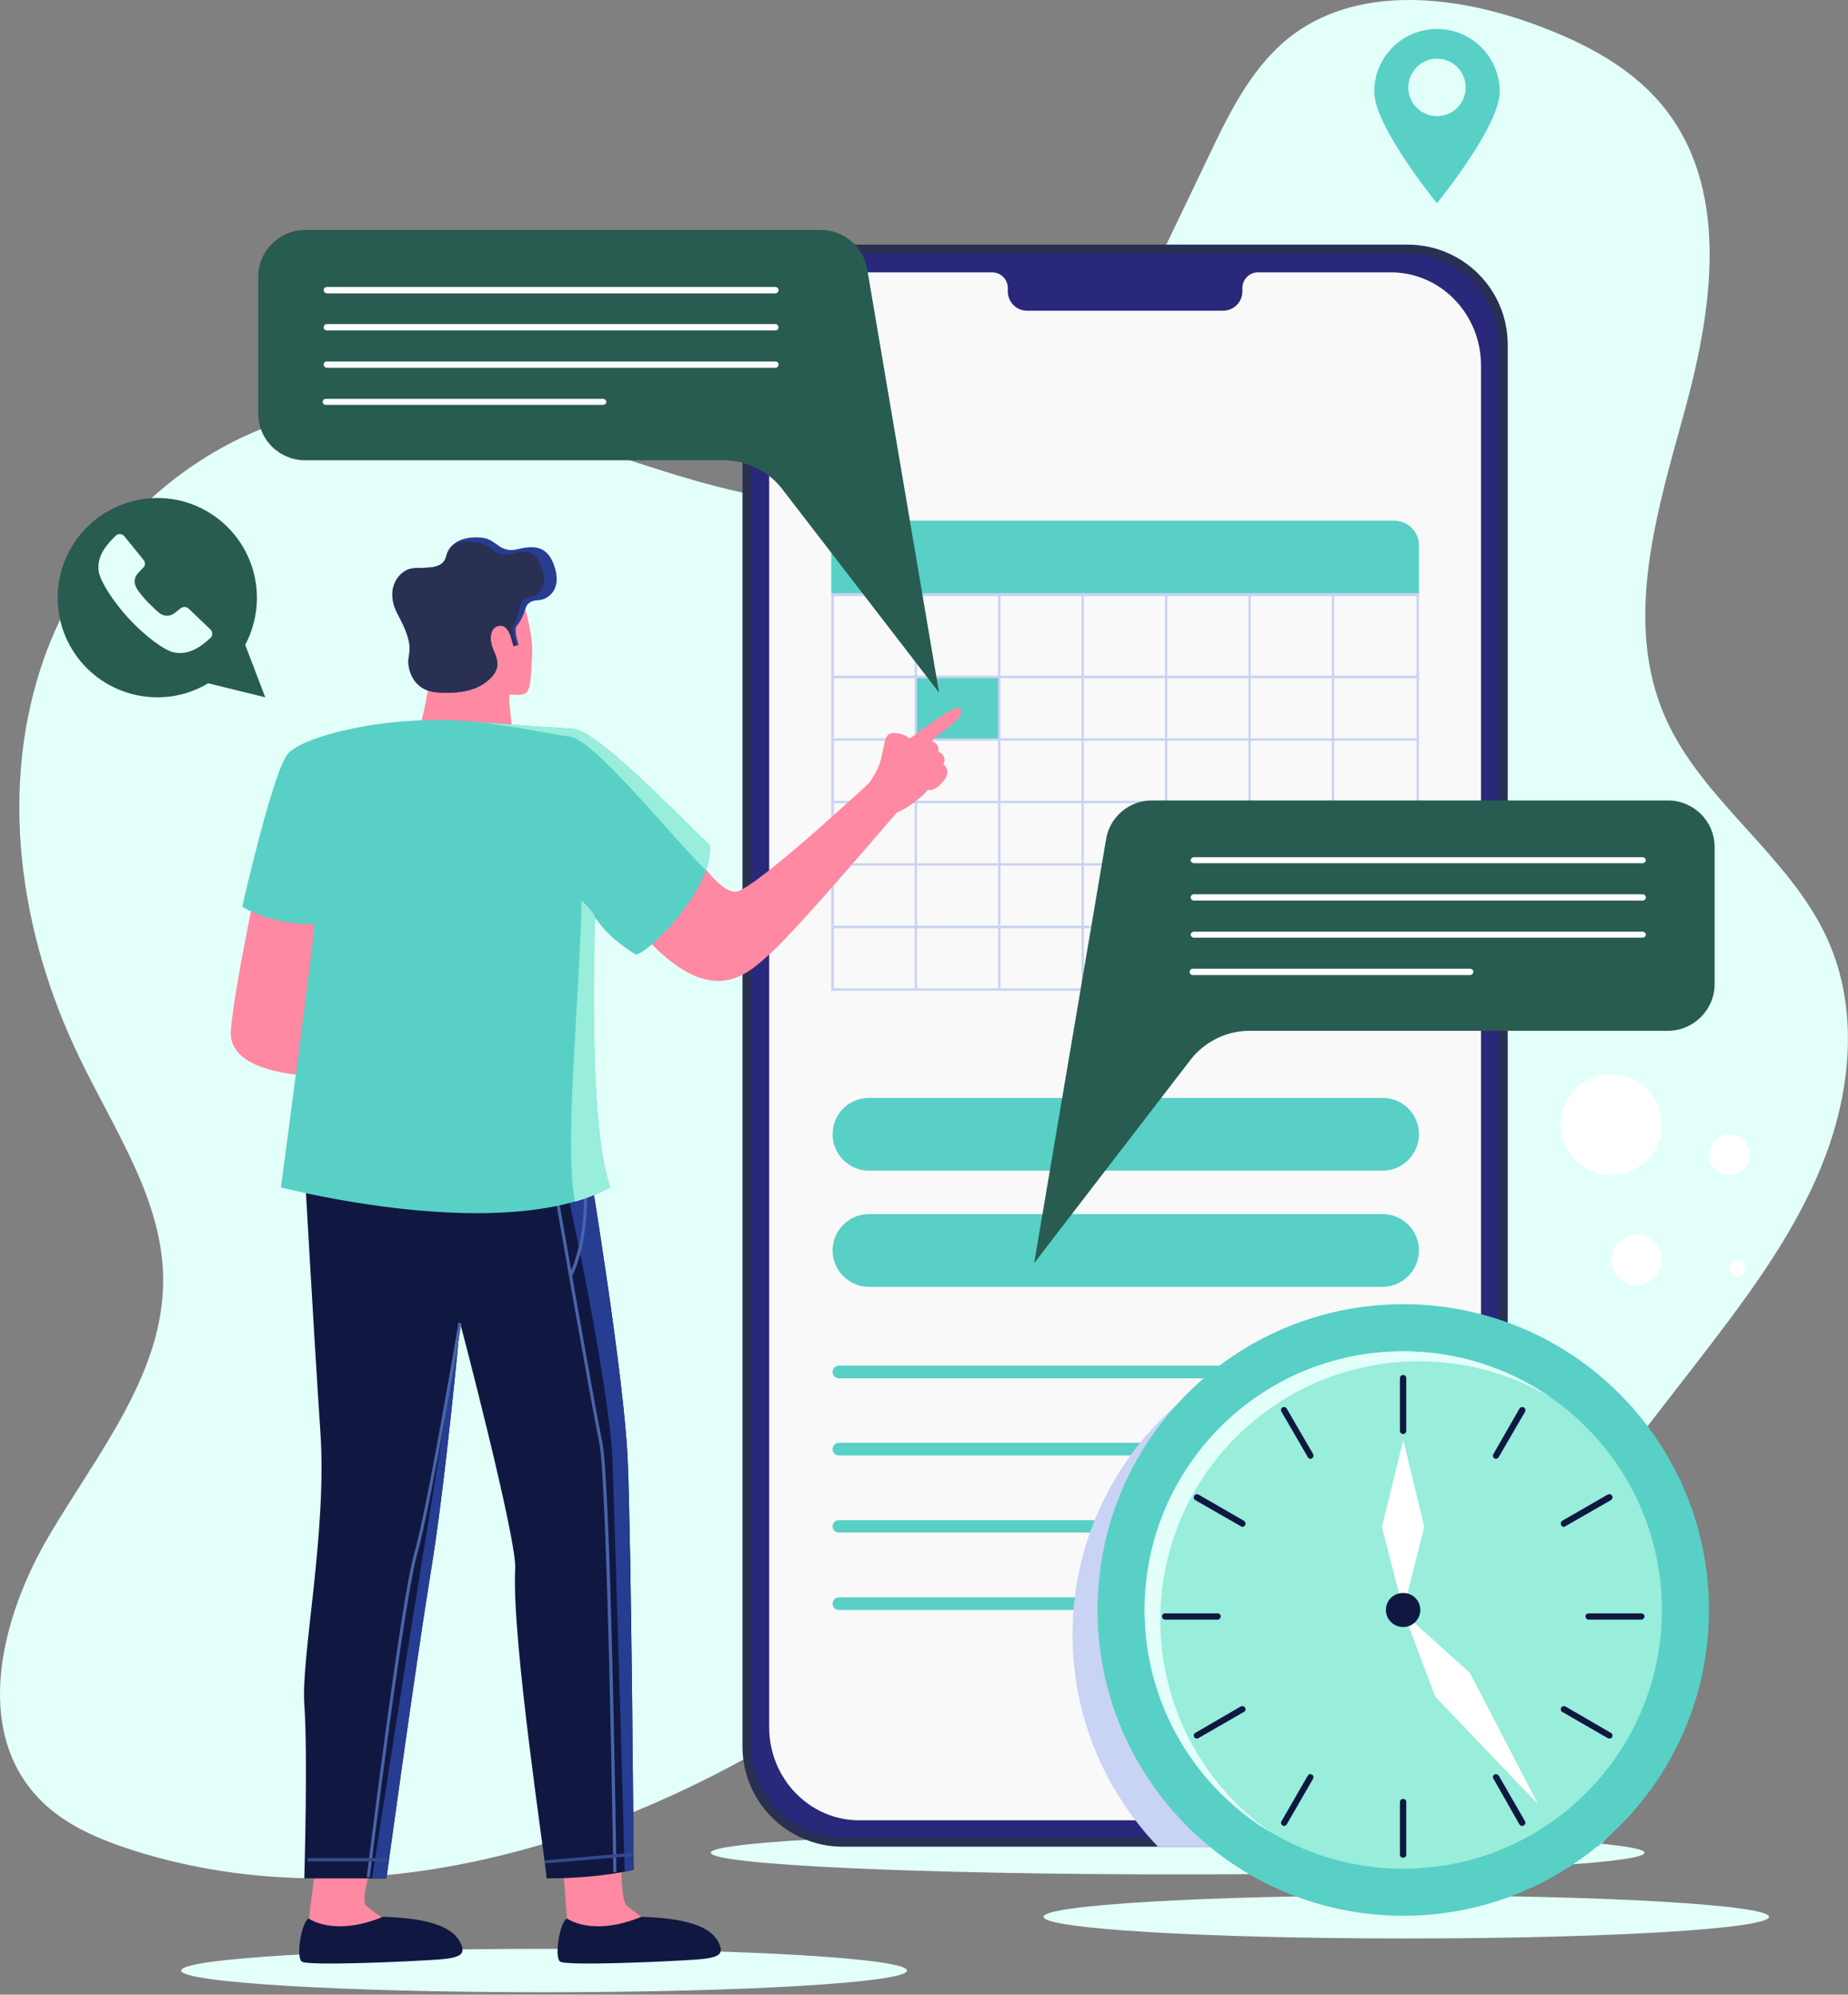 <svg xmlns="http://www.w3.org/2000/svg" width="443" height="478" viewBox="0 0 443 478" fill="none"><rect x="0" y="0" width="443" height="478" fill="#808080" stroke="none"/><path d="M437.988 224.863C428.868 204.943 407.988 191.903 399.188 171.903C388.948 148.623 397.348 122.143 404.068 97.663C410.708 73.183 414.708 44.543 398.228 24.943C390.628 15.903 379.668 10.223 368.468 6.063C349.588 -0.977 326.628 -3.697 310.388 7.983C300.468 15.183 294.948 26.543 289.748 37.423C281.961 53.636 274.201 69.876 266.468 86.143C261.268 97.103 255.508 108.703 244.868 115.023C237.428 119.583 228.388 120.943 219.588 121.423C205.748 122.143 191.908 121.103 178.388 118.143C147.108 111.343 117.268 94.783 85.348 97.423C51.268 100.143 21.908 126.063 10.708 157.343C-0.492 188.623 4.628 223.823 19.188 253.743C27.428 270.863 38.948 287.503 39.108 306.383C39.348 329.023 23.428 348.223 11.828 367.903C0.228 387.503 -6.572 414.543 9.428 431.103C15.348 437.263 23.668 440.783 31.908 443.423C88.148 461.263 150.628 441.423 199.268 408.863C208.308 402.863 217.188 396.303 227.348 392.383C248.308 384.463 271.748 388.543 294.148 390.303C316.548 392.143 341.828 390.463 357.188 374.543L381.108 359.663C389.428 348.943 397.748 338.196 406.068 327.423C417.668 312.383 429.428 297.103 436.548 279.663C443.748 262.223 445.828 241.983 437.988 224.863Z" fill="#E3FFF9"></path><path fill-rule="evenodd" clip-rule="evenodd" d="M359.507 21.983C359.507 30.303 344.467 48.703 344.467 48.703C344.467 48.703 329.427 30.303 329.427 21.983C329.427 13.663 336.147 6.943 344.467 6.943C352.787 6.943 359.507 13.663 359.507 21.983ZM351.347 20.943C351.347 17.183 348.307 14.063 344.467 14.063C340.707 14.063 337.587 17.183 337.587 20.943C337.587 24.783 340.707 27.823 344.467 27.823C348.307 27.823 351.347 24.783 351.347 20.943Z" fill="#58D0C6"></path><path d="M63.588 167.103L58.788 154.543C60.548 151.183 61.588 147.343 61.588 143.263C61.588 130.063 50.868 119.343 37.748 119.343C24.548 119.343 13.828 130.063 13.828 143.263C13.828 156.463 24.548 167.103 37.748 167.103C42.148 167.103 46.308 165.903 49.908 163.743L63.588 167.103Z" fill="#285C50"></path><path d="M43.347 145.743L41.827 146.943C40.867 147.663 39.667 147.743 38.627 147.183C37.667 146.623 36.627 145.423 35.267 144.143C33.907 142.623 33.027 141.583 32.547 140.543C32.067 139.503 32.227 138.303 33.027 137.423L34.387 135.983C34.867 135.503 34.867 134.703 34.387 134.143L29.827 128.543C29.347 127.903 28.387 127.823 27.827 128.303C25.667 130.383 23.107 133.183 23.667 137.023C24.067 139.263 26.947 143.983 30.867 148.223C34.787 152.463 39.267 155.743 41.507 156.303C45.267 157.183 48.307 154.863 50.467 152.863C51.027 152.383 51.027 151.423 50.467 150.863L45.187 145.823C44.707 145.343 43.907 145.343 43.347 145.743Z" fill="#E3FFF9"></path><path d="M398.388 269.503C398.388 276.223 392.948 281.583 386.228 281.583C379.588 281.583 374.148 276.223 374.148 269.503C374.148 262.783 379.588 257.423 386.228 257.423C392.948 257.423 398.388 262.783 398.388 269.503Z" fill="white"></path><path d="M419.427 276.703C419.427 279.423 417.267 281.583 414.547 281.583C411.827 281.583 409.667 279.423 409.667 276.703C409.667 273.983 411.827 271.823 414.547 271.823C417.267 271.823 419.427 273.983 419.427 276.703Z" fill="white"></path><path d="M398.387 301.903C398.387 305.183 395.667 307.903 392.307 307.903C388.947 307.903 386.227 305.183 386.227 301.903C386.227 298.543 388.947 295.823 392.307 295.823C395.667 295.823 398.387 298.543 398.387 301.903Z" fill="white"></path><path d="M418.547 303.903C418.547 304.943 417.667 305.903 416.547 305.903C415.427 305.903 414.547 304.943 414.547 303.903C414.547 302.783 415.427 301.903 416.547 301.903C417.667 301.903 418.547 302.783 418.547 303.903Z" fill="white"></path><g style="mix-blend-mode:multiply"><path d="M217.427 472.223C217.427 475.103 178.467 477.423 130.387 477.423C82.387 477.423 43.427 475.103 43.427 472.223C43.427 469.343 82.387 467.023 130.387 467.023C178.467 467.023 217.427 469.343 217.427 472.223Z" fill="#E3FFF9"></path></g><g style="mix-blend-mode:multiply"><path d="M424.067 459.343C424.067 462.223 385.107 464.543 337.107 464.543C289.027 464.543 250.147 462.223 250.147 459.343C250.147 456.543 289.027 454.223 337.107 454.223C385.107 454.223 424.067 456.543 424.067 459.343Z" fill="#E3FFF9"></path></g><g style="mix-blend-mode:multiply"><path d="M394.227 443.984C394.227 446.864 344.067 449.184 282.307 449.184C220.467 449.184 170.387 446.864 170.387 443.984C170.387 441.184 220.467 438.864 282.307 438.864C344.067 438.864 394.227 441.184 394.227 443.984Z" fill="#E3FFF9"></path></g><path d="M360.387 418.543C360.387 431.183 350.067 441.503 337.427 441.503H201.987C189.347 441.503 179.027 431.183 179.027 418.543V82.623C179.027 69.983 189.347 59.663 201.987 59.663H337.427C350.067 59.663 360.387 69.983 360.387 82.623V418.543Z" fill="#29287B"></path><path fill-rule="evenodd" clip-rule="evenodd" d="M337.427 442.543H201.987C188.787 442.543 177.987 431.823 177.987 418.543V82.623C177.987 69.343 188.787 58.623 201.987 58.623H337.427C350.707 58.623 361.427 69.343 361.427 82.623V418.543C361.427 431.823 350.707 442.543 337.427 442.543ZM201.987 60.783C189.907 60.783 180.147 70.543 180.147 82.623V418.543C180.147 430.623 189.907 440.383 201.987 440.383H337.427C349.507 440.383 359.267 430.623 359.267 418.543V82.623C359.267 70.543 349.507 60.783 337.427 60.783H201.987Z" fill="#293052"></path><path d="M333.427 65.263H301.588C299.508 65.263 297.827 66.943 297.827 69.023V69.823C297.827 72.383 295.747 74.463 293.187 74.463H246.227C243.667 74.463 241.587 72.383 241.587 69.823V69.023C241.587 66.943 239.907 65.263 237.827 65.263H205.987C194.067 65.263 184.387 75.263 184.387 87.583V413.903C184.387 426.223 194.067 436.223 205.987 436.223H333.427C345.347 436.223 355.027 426.223 355.027 413.903V87.583C355.027 75.263 345.347 65.263 333.427 65.263Z" fill="#F9F9F9"></path><path d="M239.588 177.183H219.588V162.223H239.588V177.183Z" fill="#58D0C6"></path><path d="M334.227 124.783H205.187C201.907 124.783 199.267 127.423 199.267 130.703V142.223H340.147V130.703C340.147 127.423 337.507 124.783 334.227 124.783Z" fill="#58D0C6"></path><path fill-rule="evenodd" clip-rule="evenodd" d="M340.147 237.423H199.267V142.223H340.147V237.423ZM199.907 236.863H339.587V142.863H199.907V236.863Z" fill="#C9D3F4"></path><path d="M339.827 162.543H199.587V161.903H339.827V162.543Z" fill="#C9D3F4"></path><path d="M339.827 177.503H199.587V176.943H339.827V177.503Z" fill="#C9D3F4"></path><path d="M339.827 192.463H199.587V191.903H339.827V192.463Z" fill="#C9D3F4"></path><path d="M339.827 207.423H199.587V206.863H339.827V207.423Z" fill="#C9D3F4"></path><path d="M339.827 222.463H199.587V221.823H339.827V222.463Z" fill="#C9D3F4"></path><path d="M219.827 237.103H219.267V142.543H219.827V237.103Z" fill="#C9D3F4"></path><path d="M239.827 237.103H239.267V142.543H239.827V237.103Z" fill="#C9D3F4"></path><path d="M259.827 237.103H259.267V142.543H259.827V237.103Z" fill="#C9D3F4"></path><path d="M279.827 237.103H279.267V142.543H279.827V237.103Z" fill="#C9D3F4"></path><path d="M299.827 237.103H299.267V142.543H299.827V237.103Z" fill="#C9D3F4"></path><path d="M319.827 237.103H319.267V142.543H319.827V237.103Z" fill="#C9D3F4"></path><path d="M331.427 280.543H208.307C203.507 280.543 199.587 276.623 199.587 271.823C199.587 266.943 203.507 263.103 208.307 263.103H331.427C336.227 263.103 340.147 266.943 340.147 271.823C340.147 276.623 336.227 280.543 331.427 280.543Z" fill="#58D0C6"></path><path d="M331.427 308.383H208.307C203.507 308.383 199.587 304.463 199.587 299.663C199.587 294.863 203.507 290.943 208.307 290.943H331.427C336.227 290.943 340.147 294.863 340.147 299.663C340.147 304.463 336.227 308.383 331.427 308.383Z" fill="#58D0C6"></path><path d="M338.307 330.303H201.107C200.227 330.303 199.587 329.583 199.587 328.783C199.587 327.903 200.227 327.263 201.107 327.263H338.307C339.187 327.263 339.827 327.903 339.827 328.783C339.827 329.583 339.187 330.303 338.307 330.303Z" fill="#58D0C6"></path><path d="M338.307 348.784H201.107C200.227 348.784 199.587 348.144 199.587 347.264C199.587 346.464 200.227 345.744 201.107 345.744H338.307C339.187 345.744 339.827 346.464 339.827 347.264C339.827 348.144 339.187 348.784 338.307 348.784Z" fill="#58D0C6"></path><path d="M338.307 367.264H201.107C200.227 367.264 199.587 366.624 199.587 365.824C199.587 364.944 200.227 364.304 201.107 364.304H338.307C339.187 364.304 339.827 364.944 339.827 365.824C339.827 366.624 339.187 367.264 338.307 367.264Z" fill="#58D0C6"></path><path d="M338.307 385.823H201.107C200.227 385.823 199.587 385.103 199.587 384.303C199.587 383.503 200.227 382.783 201.107 382.783H338.307C339.187 382.783 339.827 383.503 339.827 384.303C339.827 385.103 339.187 385.823 338.307 385.823Z" fill="#58D0C6"></path><path d="M135.027 448.063L136.147 462.943L157.507 461.983C157.507 461.983 151.747 458.063 150.227 456.623C148.787 455.103 148.947 446.223 148.947 446.223L135.027 448.063Z" fill="#FF88A2"></path><path d="M135.907 459.743C135.907 459.743 141.907 464.223 153.747 459.343C163.027 459.663 171.427 461.103 172.787 466.943C172.707 467.743 173.348 469.183 166.947 469.583C160.547 470.063 135.667 471.183 134.227 470.063C132.867 468.943 134.147 460.623 135.907 459.743Z" fill="#101841"></path><path d="M75.507 448.063L73.668 462.943L95.028 461.983C95.028 461.983 89.267 458.063 87.748 456.623C86.308 455.103 89.427 446.223 89.427 446.223L75.507 448.063Z" fill="#FF88A2"></path><path d="M73.987 459.743C73.987 459.743 79.987 464.223 91.827 459.343C101.107 459.663 109.507 461.103 110.867 466.943C110.787 467.743 111.427 469.183 105.027 469.583C98.627 470.063 73.748 471.183 72.308 470.063C70.948 468.943 72.227 460.623 73.987 459.743Z" fill="#101841"></path><path d="M159.028 192.703C159.028 192.703 171.268 215.503 176.868 213.583C182.548 211.743 210.148 185.983 210.148 185.983L217.348 191.903C217.348 191.903 191.508 222.383 184.708 228.463C177.988 234.463 166.868 246.383 142.468 208.303C138.228 201.663 159.028 192.703 159.028 192.703Z" fill="#FF88A2"></path><path d="M207.828 188.303C207.828 188.303 209.908 185.823 210.948 182.783C211.908 179.663 211.828 177.023 212.948 176.063C214.068 175.103 217.428 176.063 217.988 177.023C222.708 173.823 228.468 169.103 229.908 169.823C231.428 170.543 229.428 172.783 227.428 174.223C225.428 175.663 223.348 177.583 223.348 177.583C223.348 177.583 225.348 178.223 224.948 180.143C226.228 180.543 226.788 181.903 226.148 183.183C227.268 183.903 227.348 185.503 226.628 186.543C225.988 187.583 223.908 189.823 222.468 189.263C221.028 190.943 217.828 193.583 215.028 194.703C212.228 195.743 207.828 188.303 207.828 188.303Z" fill="#FF88A2"></path><path d="M63.428 202.863C63.428 202.863 56.468 234.303 55.347 246.783C54.227 259.343 81.188 257.903 81.188 257.903L89.267 200.943L63.428 202.863Z" fill="#FF88A2"></path><path d="M73.028 280.383C73.028 280.383 75.188 318.783 76.787 342.943C78.468 367.183 72.147 396.783 72.948 408.463C73.828 420.143 72.948 450.143 72.948 450.143H92.627C92.627 450.143 99.588 399.263 103.188 377.183C106.868 355.023 110.308 317.023 110.308 317.023C110.308 317.023 123.908 368.703 123.508 375.903C122.548 392.623 131.028 447.583 131.028 450.143C143.988 450.143 151.908 448.063 151.908 448.063C151.908 448.063 151.348 369.503 150.468 349.903C149.668 330.303 141.428 280.383 141.428 280.383H73.028Z" fill="#101841"></path><path d="M89.188 450.143H92.627C92.627 450.143 99.587 399.263 103.187 377.183C106.867 355.023 110.307 317.023 110.307 317.023C110.307 317.023 104.227 355.263 100.627 377.343C97.267 397.823 90.228 443.503 89.188 450.143Z" fill="#263D91"></path><path d="M149.747 448.463C151.107 448.223 151.908 448.063 151.908 448.063C151.908 448.063 151.348 369.503 150.468 349.903C149.668 330.303 141.427 280.383 141.427 280.383H134.868C134.868 280.383 145.907 329.983 146.787 349.583C147.507 367.743 149.507 438.383 149.747 448.463Z" fill="#263D91"></path><path d="M147.028 448.703C147.028 447.743 145.588 354.943 143.668 345.823C141.748 336.703 133.108 286.943 133.028 286.463L133.748 286.303C133.828 286.783 142.468 336.543 144.388 345.663C146.388 354.863 147.748 444.863 147.748 448.623L147.028 448.703Z" fill="#4965AA"></path><path d="M137.108 305.903L136.388 305.503C140.468 297.503 139.988 285.903 139.988 285.743H140.708C140.708 285.903 141.188 297.663 137.108 305.903Z" fill="#4965AA"></path><path d="M88.627 449.903L87.907 449.823C87.987 449.183 96.147 382.863 99.347 372.063C102.467 361.263 109.827 317.423 109.907 316.943L110.627 317.103C110.547 317.503 103.187 361.423 100.067 372.223C96.868 383.023 88.707 449.263 88.627 449.903Z" fill="#4965AA"></path><path d="M92.787 446.063H73.668V445.263H92.787V446.063Z" fill="#34498C"></path><path d="M130.628 446.543L130.548 445.823L151.828 443.983L151.908 444.783L130.628 446.543Z" fill="#34498C"></path><path d="M100.627 174.463C100.627 174.463 103.667 163.183 102.707 159.983C101.827 156.783 99.507 143.823 105.107 140.463C110.627 137.183 114.227 135.743 119.027 135.343C123.747 135.023 127.747 150.623 127.587 156.143C127.347 161.583 127.267 165.023 126.147 165.983C124.947 166.943 122.547 166.303 122.147 166.463C121.747 166.543 122.787 174.783 122.787 174.783C122.787 174.783 103.107 175.423 100.627 174.463Z" fill="#FF88A2"></path><path d="M104.707 165.903C104.707 165.903 111.747 166.783 115.987 163.823C120.147 160.943 119.507 158.543 118.387 155.983C117.187 153.423 117.347 150.463 119.507 149.983C121.587 149.583 122.307 152.063 122.627 153.183C122.947 154.223 123.107 154.863 123.107 154.863L124.307 154.543C124.307 154.543 123.027 150.943 123.907 149.903C124.867 148.863 125.427 147.423 125.907 145.983C126.387 144.463 127.267 143.903 129.187 143.823C131.187 143.663 134.547 141.583 133.107 136.383C131.667 131.263 128.787 130.463 124.227 131.583C119.747 132.703 119.187 129.343 115.667 128.863C112.227 128.463 107.987 129.263 106.947 133.343C105.987 137.343 99.987 135.423 97.668 136.543C95.267 137.583 92.228 141.503 95.427 147.343C98.547 153.183 98.388 155.183 97.987 157.503C97.507 159.903 98.787 165.503 104.707 165.903Z" fill="#263D91"></path><path d="M104.707 165.903C104.707 165.903 111.747 166.783 115.987 163.823C120.147 160.943 119.507 158.543 118.387 155.983C117.187 153.423 117.347 150.463 119.507 149.983C121.587 149.583 122.307 152.063 122.627 153.183C122.947 154.223 123.108 154.863 123.108 154.863L123.827 154.623C123.827 154.623 122.147 150.783 123.108 149.663C123.988 148.623 124.147 147.263 124.547 145.823C125.027 144.303 125.107 143.263 127.027 143.103C129.027 143.023 131.108 140.463 130.308 137.583C128.868 132.463 127.348 131.663 122.868 132.703C118.308 133.823 118.227 130.543 114.787 130.063C111.347 129.583 107.987 129.263 106.947 133.343C105.987 137.343 99.987 135.423 97.668 136.543C95.267 137.583 92.228 141.503 95.427 147.343C98.547 153.183 98.388 155.183 97.987 157.503C97.507 159.903 98.787 165.503 104.707 165.903Z" fill="#293052"></path><path d="M152.467 228.783C155.747 228.143 171.027 213.023 170.147 202.543C161.907 194.783 142.707 174.463 137.027 174.623C135.427 174.543 135.827 174.543 133.507 174.383C128.227 174.063 121.267 173.583 112.707 172.863C92.627 171.183 72.627 176.463 69.027 180.623C65.427 184.783 58.068 217.263 58.068 217.263C58.068 217.263 64.228 221.503 75.347 221.503C75.347 224.863 67.347 284.543 67.347 284.543C67.347 284.543 120.467 298.463 146.307 284.543C142.307 273.263 141.987 246.943 142.547 220.143C142.627 218.943 143.907 223.583 152.467 228.783Z" fill="#58D0C6"></path><path d="M139.428 215.823C138.868 240.623 135.188 274.063 137.828 287.983C140.868 287.103 143.748 285.983 146.308 284.543C142.308 273.263 142.068 246.783 142.628 219.983C142.708 218.783 139.428 215.823 139.428 215.823Z" fill="#98EDDB"></path><path d="M169.187 208.543C169.907 206.463 170.307 204.463 170.147 202.543C161.907 194.783 142.707 174.463 137.027 174.623C135.427 174.543 135.827 174.543 133.507 174.383C128.227 174.063 121.267 173.583 112.707 172.863C121.267 173.583 134.547 176.383 136.147 176.463C141.747 176.303 160.707 200.223 169.187 208.543Z" fill="#98EDDB"></path><path d="M225.107 165.983L187.187 116.783C183.827 112.703 178.787 110.303 173.427 110.303H73.187C66.947 110.303 61.907 105.343 61.907 99.103V66.303C61.907 60.143 66.947 55.103 73.187 55.103H196.787C202.307 55.103 207.027 59.183 207.907 64.623L225.107 165.983Z" fill="#285C50"></path><path d="M185.908 70.303H78.388C77.908 70.303 77.588 69.903 77.588 69.503C77.588 69.103 77.908 68.783 78.388 68.783H185.908C186.308 68.783 186.628 69.103 186.628 69.503C186.628 69.903 186.308 70.303 185.908 70.303Z" fill="white"></path><path d="M185.908 79.183H78.388C77.908 79.183 77.588 78.863 77.588 78.463C77.588 78.063 77.908 77.663 78.388 77.663H185.908C186.308 77.663 186.628 78.063 186.628 78.463C186.628 78.863 186.308 79.183 185.908 79.183Z" fill="white"></path><path d="M185.908 88.143H78.388C77.908 88.143 77.588 87.743 77.588 87.343C77.588 86.943 77.908 86.623 78.388 86.623H185.908C186.308 86.623 186.628 86.943 186.628 87.343C186.628 87.743 186.308 88.143 185.908 88.143Z" fill="white"></path><path d="M144.548 97.023H78.068C77.668 97.023 77.348 96.703 77.348 96.303C77.348 95.903 77.668 95.583 78.068 95.583H144.548C144.948 95.583 145.348 95.903 145.348 96.303C145.348 96.703 144.948 97.023 144.548 97.023Z" fill="white"></path><path d="M247.907 302.703L285.747 253.503C289.187 249.423 294.227 247.023 299.507 247.023H399.827C405.987 247.023 411.027 241.983 411.027 235.823V203.023C411.027 196.783 405.987 191.823 399.827 191.823H276.147C270.627 191.823 265.907 195.823 265.107 201.343L247.907 302.703Z" fill="#285C50"></path><path d="M393.747 206.863H286.227C285.827 206.863 285.427 206.543 285.427 206.143C285.427 205.743 285.827 205.423 286.227 205.423H393.747C394.147 205.423 394.547 205.743 394.547 206.143C394.547 206.543 394.147 206.863 393.747 206.863Z" fill="white"></path><path d="M393.747 215.823H286.227C285.827 215.823 285.427 215.503 285.427 215.023C285.427 214.623 285.827 214.303 286.227 214.303H393.747C394.147 214.303 394.547 214.623 394.547 215.023C394.547 215.503 394.147 215.823 393.747 215.823Z" fill="white"></path><path d="M393.747 224.703H286.227C285.827 224.703 285.427 224.383 285.427 223.983C285.427 223.583 285.827 223.263 286.227 223.263H393.747C394.147 223.263 394.547 223.583 394.547 223.983C394.547 224.383 394.147 224.703 393.747 224.703Z" fill="white"></path><path d="M352.387 233.663H285.907C285.507 233.663 285.187 233.343 285.187 232.863C285.187 232.463 285.507 232.143 285.907 232.143H352.387C352.787 232.143 353.187 232.463 353.187 232.863C353.187 233.343 352.787 233.663 352.387 233.663Z" fill="white"></path><g style="mix-blend-mode:multiply"><path d="M383.268 442.543C395.908 429.343 403.668 411.503 403.668 391.743C403.668 351.263 370.868 318.463 330.387 318.463C289.907 318.463 257.107 351.263 257.107 391.743C257.107 411.503 264.947 429.343 277.587 442.543H383.268Z" fill="#C9D3F4"></path></g><path d="M409.668 385.823C409.668 426.303 376.868 459.103 336.387 459.103C295.907 459.103 263.107 426.303 263.107 385.823C263.107 345.343 295.907 312.543 336.387 312.543C376.868 312.543 409.668 345.343 409.668 385.823Z" fill="#58D0C6"></path><path d="M398.387 385.823C398.387 420.063 370.627 447.823 336.387 447.823C302.147 447.823 274.387 420.063 274.387 385.823C274.387 351.583 302.147 323.823 336.387 323.823C370.627 323.823 398.387 351.583 398.387 385.823Z" fill="#98EDDB"></path><path d="M278.147 388.223C278.147 353.983 305.907 326.223 340.147 326.223C351.587 326.223 362.387 329.343 371.587 334.783C361.587 327.903 349.427 323.823 336.387 323.823C302.147 323.823 274.387 351.583 274.387 385.823C274.387 408.543 286.627 428.463 304.867 439.263C288.707 428.063 278.147 409.343 278.147 388.223Z" fill="#E3FFF9"></path><path d="M336.387 385.823L331.267 365.903L336.387 345.103L341.427 365.903L336.387 385.823Z" fill="white"></path><path d="M368.707 432.383L344.067 406.623L336.547 386.623L352.387 400.943L368.707 432.383Z" fill="white"></path><path d="M340.467 385.823C340.467 388.063 338.627 389.903 336.387 389.903C334.067 389.903 332.227 388.063 332.227 385.823C332.227 383.503 334.067 381.743 336.387 381.743C338.627 381.743 340.467 383.503 340.467 385.823Z" fill="#101841"></path><path d="M336.387 343.663C335.907 343.663 335.587 343.263 335.587 342.863V330.303C335.587 329.823 335.907 329.503 336.387 329.503C336.787 329.503 337.107 329.823 337.107 330.303V342.863C337.107 343.263 336.787 343.663 336.387 343.663Z" fill="#101841"></path><path d="M336.387 445.183C335.907 445.183 335.587 444.863 335.587 444.463V431.823C335.587 431.423 335.907 431.103 336.387 431.103C336.787 431.103 337.107 431.423 337.107 431.823V444.463C337.107 444.863 336.787 445.183 336.387 445.183Z" fill="#101841"></path><path d="M314.147 349.583C313.827 349.583 313.587 349.423 313.507 349.183L307.187 338.303C306.947 337.903 307.107 337.503 307.427 337.263C307.827 337.103 308.227 337.183 308.467 337.583L314.787 348.463C314.947 348.863 314.867 349.263 314.467 349.503C314.361 349.556 314.254 349.583 314.147 349.583Z" fill="#101841"></path><path d="M364.867 437.583C364.627 437.583 364.387 437.423 364.227 437.183L357.987 426.223C357.747 425.903 357.907 425.423 358.227 425.263C358.547 425.023 359.027 425.183 359.267 425.503L365.587 436.463C365.747 436.783 365.667 437.263 365.267 437.423C365.161 437.53 365.027 437.583 364.867 437.583Z" fill="#101841"></path><path d="M297.827 365.903C297.721 365.903 297.587 365.85 297.427 365.743L286.547 359.503C286.147 359.263 286.067 358.783 286.307 358.463C286.467 358.063 286.947 357.983 287.267 358.143L298.227 364.463C298.547 364.703 298.707 365.183 298.467 365.503C298.307 365.743 298.067 365.903 297.827 365.903Z" fill="#101841"></path><path d="M385.827 416.623C385.667 416.623 385.534 416.596 385.427 416.543L374.467 410.223C374.147 410.063 374.067 409.583 374.227 409.263C374.467 408.863 374.867 408.783 375.267 408.943L386.147 415.263C386.547 415.503 386.627 415.903 386.467 416.303C386.307 416.543 386.067 416.623 385.827 416.623Z" fill="#101841"></path><path d="M291.907 388.143H279.267C278.867 388.143 278.547 387.743 278.547 387.343C278.547 386.943 278.867 386.623 279.267 386.623H291.907C292.307 386.623 292.627 386.943 292.627 387.343C292.627 387.743 292.307 388.143 291.907 388.143Z" fill="#101841"></path><path d="M393.427 388.143H380.867C380.387 388.143 380.067 387.743 380.067 387.343C380.067 386.943 380.387 386.623 380.867 386.623H393.427C393.827 386.623 394.227 386.943 394.227 387.343C394.227 387.743 393.827 388.143 393.427 388.143Z" fill="#101841"></path><path d="M286.947 416.623C286.627 416.623 286.387 416.543 286.307 416.303C286.067 415.903 286.147 415.503 286.547 415.263L297.427 408.943C297.827 408.783 298.307 408.863 298.467 409.263C298.707 409.583 298.547 410.063 298.227 410.223L287.267 416.543C287.161 416.596 287.054 416.623 286.947 416.623Z" fill="#101841"></path><path d="M374.867 365.903C374.627 365.903 374.387 365.743 374.227 365.503C374.067 365.183 374.147 364.703 374.467 364.463L385.427 358.143C385.747 357.983 386.227 358.063 386.467 358.463C386.627 358.783 386.547 359.263 386.147 359.503L375.267 365.743C375.161 365.85 375.027 365.903 374.867 365.903Z" fill="#101841"></path><path d="M307.827 437.583C307.667 437.583 307.534 437.53 307.427 437.423C307.107 437.263 306.947 436.783 307.187 436.463L313.507 425.503C313.667 425.183 314.147 425.023 314.467 425.263C314.867 425.423 314.947 425.903 314.787 426.223L308.467 437.183C308.307 437.423 308.067 437.583 307.827 437.583Z" fill="#101841"></path><path d="M358.627 349.583C358.467 349.583 358.334 349.556 358.227 349.503C357.907 349.263 357.747 348.863 357.987 348.463L364.227 337.583C364.467 337.183 364.947 337.103 365.267 337.263C365.667 337.503 365.747 337.903 365.587 338.303L359.267 349.183C359.107 349.423 358.867 349.583 358.627 349.583Z" fill="#101841"></path></svg>